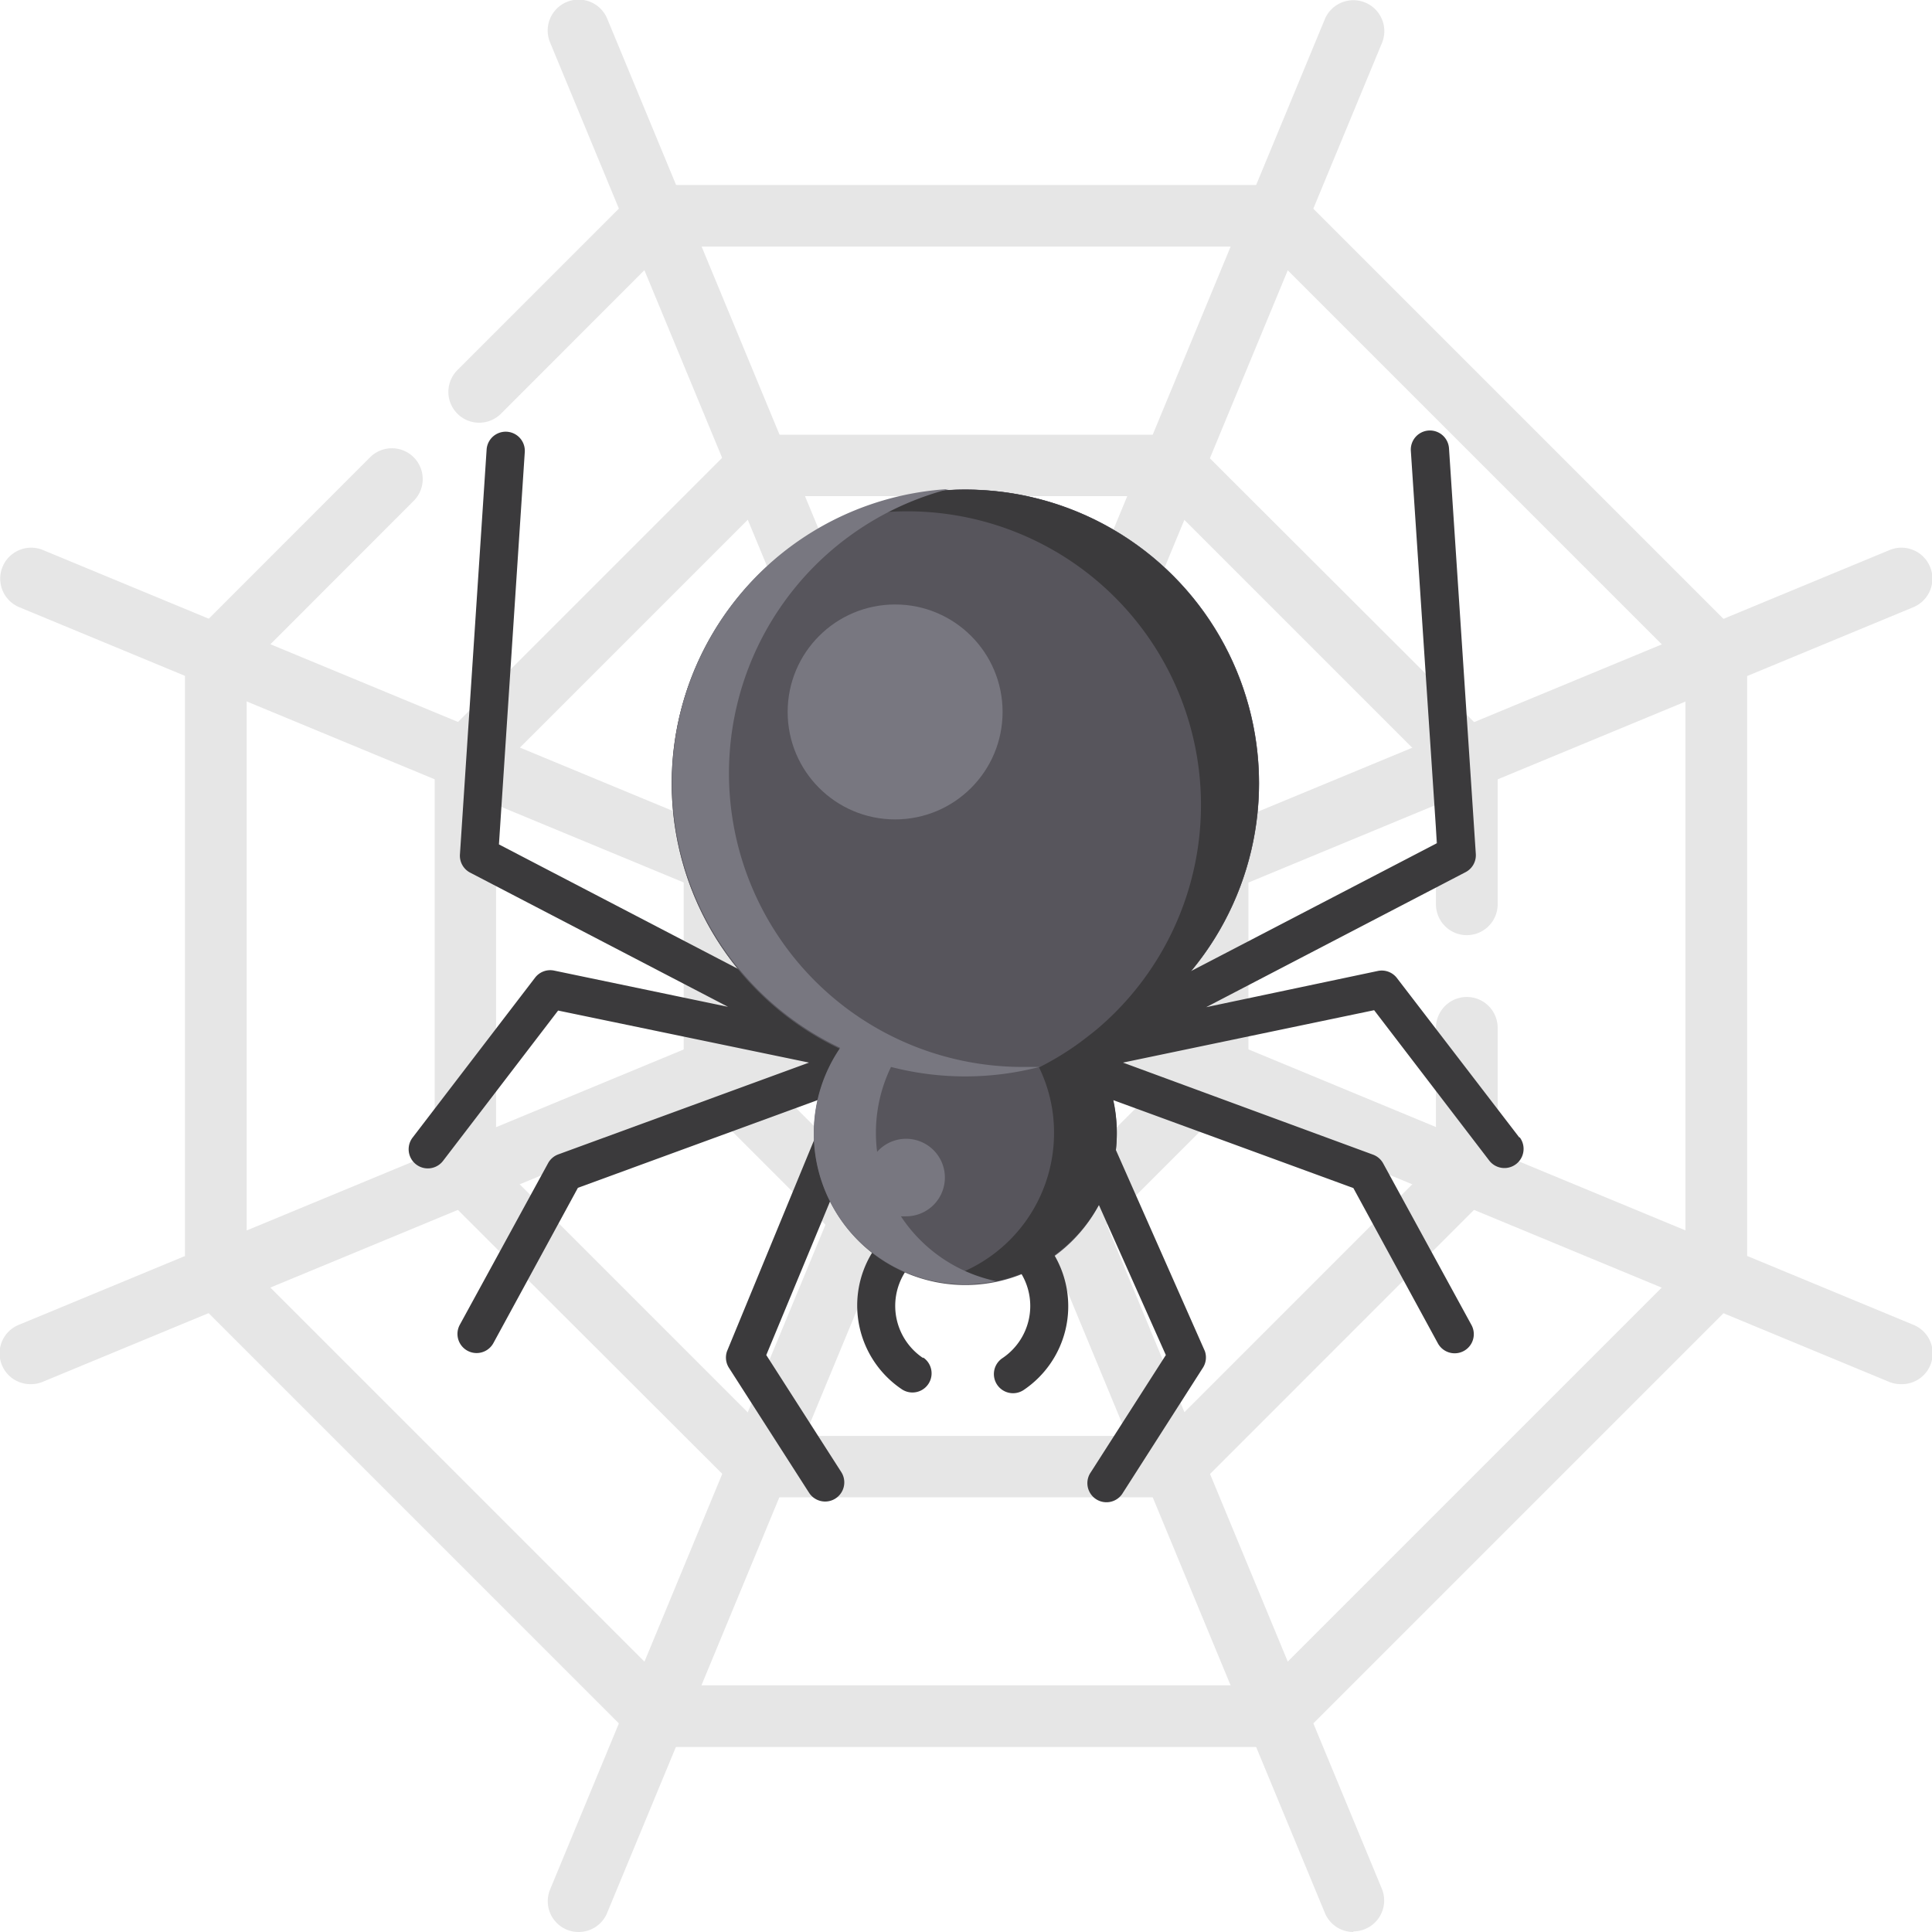 <svg xmlns="http://www.w3.org/2000/svg" viewBox="0 0 160 160"><defs><style>.cls-1{fill:#e6e6e6;}.cls-2{fill:#3b3a3c;}.cls-3{fill:#57555c;}.cls-4{fill:#787780;}</style></defs><title> </title><g id="Layer_1" data-name="Layer 1"><path class="cls-1" d="M97.18,124H62.82a2.55,2.55,0,0,1-1.81-.75L36.72,99A2.55,2.55,0,0,1,36,97.18V62.82A2.55,2.55,0,0,1,36.72,61L61,36.72A2.55,2.55,0,0,1,62.82,36H97.18a2.55,2.55,0,0,1,1.81.75L123.28,61a2.55,2.55,0,0,1,.75,1.81V74.89a2.55,2.55,0,0,1-5.11,0v-11l-22.8-22.8H63.88l-22.8,22.8V96.12l22.8,22.8H96.12l22.8-22.8v-11a2.55,2.55,0,0,1,5.11,0V97.18a2.55,2.55,0,0,1-.75,1.81L99,123.28A2.55,2.55,0,0,1,97.18,124Z"/><path class="cls-1" d="M105.73,144.68H54.27a2.55,2.55,0,0,1-1.81-.75L16.07,107.54a2.55,2.55,0,0,1-.75-1.81V54.27a2.55,2.55,0,0,1,.75-1.81L30.65,37.87a2.55,2.55,0,0,1,3.61,3.61L20.43,55.32v49.35l34.9,34.9h49.35l34.9-34.9V55.32l-34.9-34.9H55.32L41.49,34.26a2.55,2.55,0,0,1-3.61-3.61L52.46,16.07a2.55,2.55,0,0,1,1.81-.75h51.47a2.55,2.55,0,0,1,1.81.75l36.39,36.39a2.55,2.55,0,0,1,.75,1.81v51.47a2.55,2.55,0,0,1-.75,1.81l-36.39,36.39A2.55,2.55,0,0,1,105.73,144.68Z"/><path class="cls-1" d="M88.63,103.38H71.38a2.55,2.55,0,0,1-1.81-.75l-12.2-12.2a2.55,2.55,0,0,1-.75-1.81V71.38a2.55,2.55,0,0,1,.75-1.81l12.2-12.2a2.55,2.55,0,0,1,1.81-.75H88.63a2.55,2.55,0,0,1,1.81.75l12.2,12.2a2.55,2.55,0,0,1,.75,1.81V88.63a2.55,2.55,0,0,1-.75,1.81l-12.2,12.2A2.55,2.55,0,0,1,88.63,103.38ZM72.43,98.27H87.57l10.7-10.7V72.43l-10.7-10.7H72.43l-10.7,10.7V87.57Z"/><path class="cls-1" d="M112.08,160a2.55,2.55,0,0,1-2.36-1.58L45.56,3.53a2.55,2.55,0,1,1,4.72-2l64.16,154.89a2.56,2.56,0,0,1-2.36,3.53Z"/><path class="cls-1" d="M157.45,114.63a2.54,2.54,0,0,1-1-.19L1.58,50.28a2.55,2.55,0,1,1,2-4.72l154.89,64.16a2.55,2.55,0,0,1-1,4.91Z"/><path class="cls-1" d="M2.55,114.63a2.55,2.55,0,0,1-1-4.91L156.47,45.56a2.55,2.55,0,0,1,2,4.72L3.53,114.44A2.55,2.55,0,0,1,2.55,114.63Z"/><path class="cls-1" d="M47.92,160a2.55,2.55,0,0,1-2.36-3.53L109.72,1.58a2.55,2.55,0,1,1,4.72,2L50.28,158.42A2.55,2.55,0,0,1,47.92,160Z"/><path class="cls-2" d="M76.45,112.47a5.2,5.2,0,0,1-1.57-7,1.58,1.58,0,0,0-2.72-1.62,8.36,8.36,0,0,0,2.52,11.2,1.58,1.58,0,0,0,1.77-2.63Z"/><path class="cls-2" d="M63.46,112.22l7.91-19.06a1.58,1.58,0,0,0-3-1.05L60.21,111.9a1.58,1.58,0,0,0,.16,1.38L67,123.62a1.58,1.58,0,0,0,2.67-1.71Z"/><path class="cls-2" d="M69.4,88.84a1.58,1.58,0,0,0-.19-.36,1.58,1.58,0,0,0,.5-3.13l-3.58-.75a1.58,1.58,0,0,0-.69-2.11L41.32,69.93l2.14-32.49a1.58,1.58,0,0,0-3.16-.21L38.09,70.76a1.58,1.58,0,0,0,.85,1.51L60.29,83.38l-14.4-3a1.58,1.58,0,0,0-1.58.59L34.17,94.21a1.58,1.58,0,0,0,2.52,1.93l9.53-12.45L67,88l-20.76,7.6a1.58,1.58,0,0,0-.85.73l-7.31,13.38a1.58,1.58,0,1,0,2.78,1.52l7-12.86,20.55-7.52A1.58,1.58,0,0,0,69.4,88.84Z"/><circle class="cls-3" cx="79.95" cy="64.86" r="24.32"/><path class="cls-3" d="M104.27,64.86a24.32,24.32,0,1,0-34.71,22,12.54,12.54,0,1,0,20.78,0A24.32,24.32,0,0,0,104.27,64.86Z"/><path class="cls-2" d="M125.83,94.21,115.69,81a1.58,1.58,0,0,0-1.58-.59l-14.22,3,21.48-11.18a1.58,1.58,0,0,0,.85-1.51L120,37.13a1.58,1.58,0,0,0-3.16.21L119,69.83,98.62,80.43A24.32,24.32,0,0,0,69.05,43.12a24.32,24.32,0,0,1,21.8,42.11s-.9.74-1.8,1.38a24.33,24.33,0,0,1-3,1.79h0a12.29,12.29,0,0,1,1.24,5.48,12.53,12.53,0,0,1-9.95,12.22,12.56,12.56,0,0,0,7.24-.62l0,0a5.2,5.2,0,0,1-1.57,7,1.58,1.58,0,1,0,1.77,2.63,8.36,8.36,0,0,0,2.54-11.16A12.59,12.59,0,0,0,91,99.78l5.55,12.44-6.21,9.7A1.58,1.58,0,1,0,93,123.62l6.62-10.35a1.58,1.58,0,0,0,.16-1.38L92.41,95.23a12.68,12.68,0,0,0-.21-4.12l19.88,7.28,7,12.86a1.58,1.58,0,1,0,2.78-1.52l-7.31-13.38a1.58,1.58,0,0,0-.85-.73L93,88l20.8-4.34,9.53,12.45a1.58,1.58,0,0,0,2.52-1.93Z"/><path class="cls-4" d="M74.61,100.73l.41,0a3.21,3.21,0,1,0-2.38-5.34,12.62,12.62,0,0,1-.1-1.63,12.43,12.43,0,0,1,1.25-5.4,24.48,24.48,0,0,0,12.29,0q-.68,0-1.37,0a24.32,24.32,0,0,1-6.13-47.86,24.33,24.33,0,0,0-9,46.28A12.52,12.52,0,0,0,82.5,106.1,12.54,12.54,0,0,1,74.61,100.73Z"/><circle class="cls-4" cx="74.13" cy="58.96" r="8.9"/></g></svg>